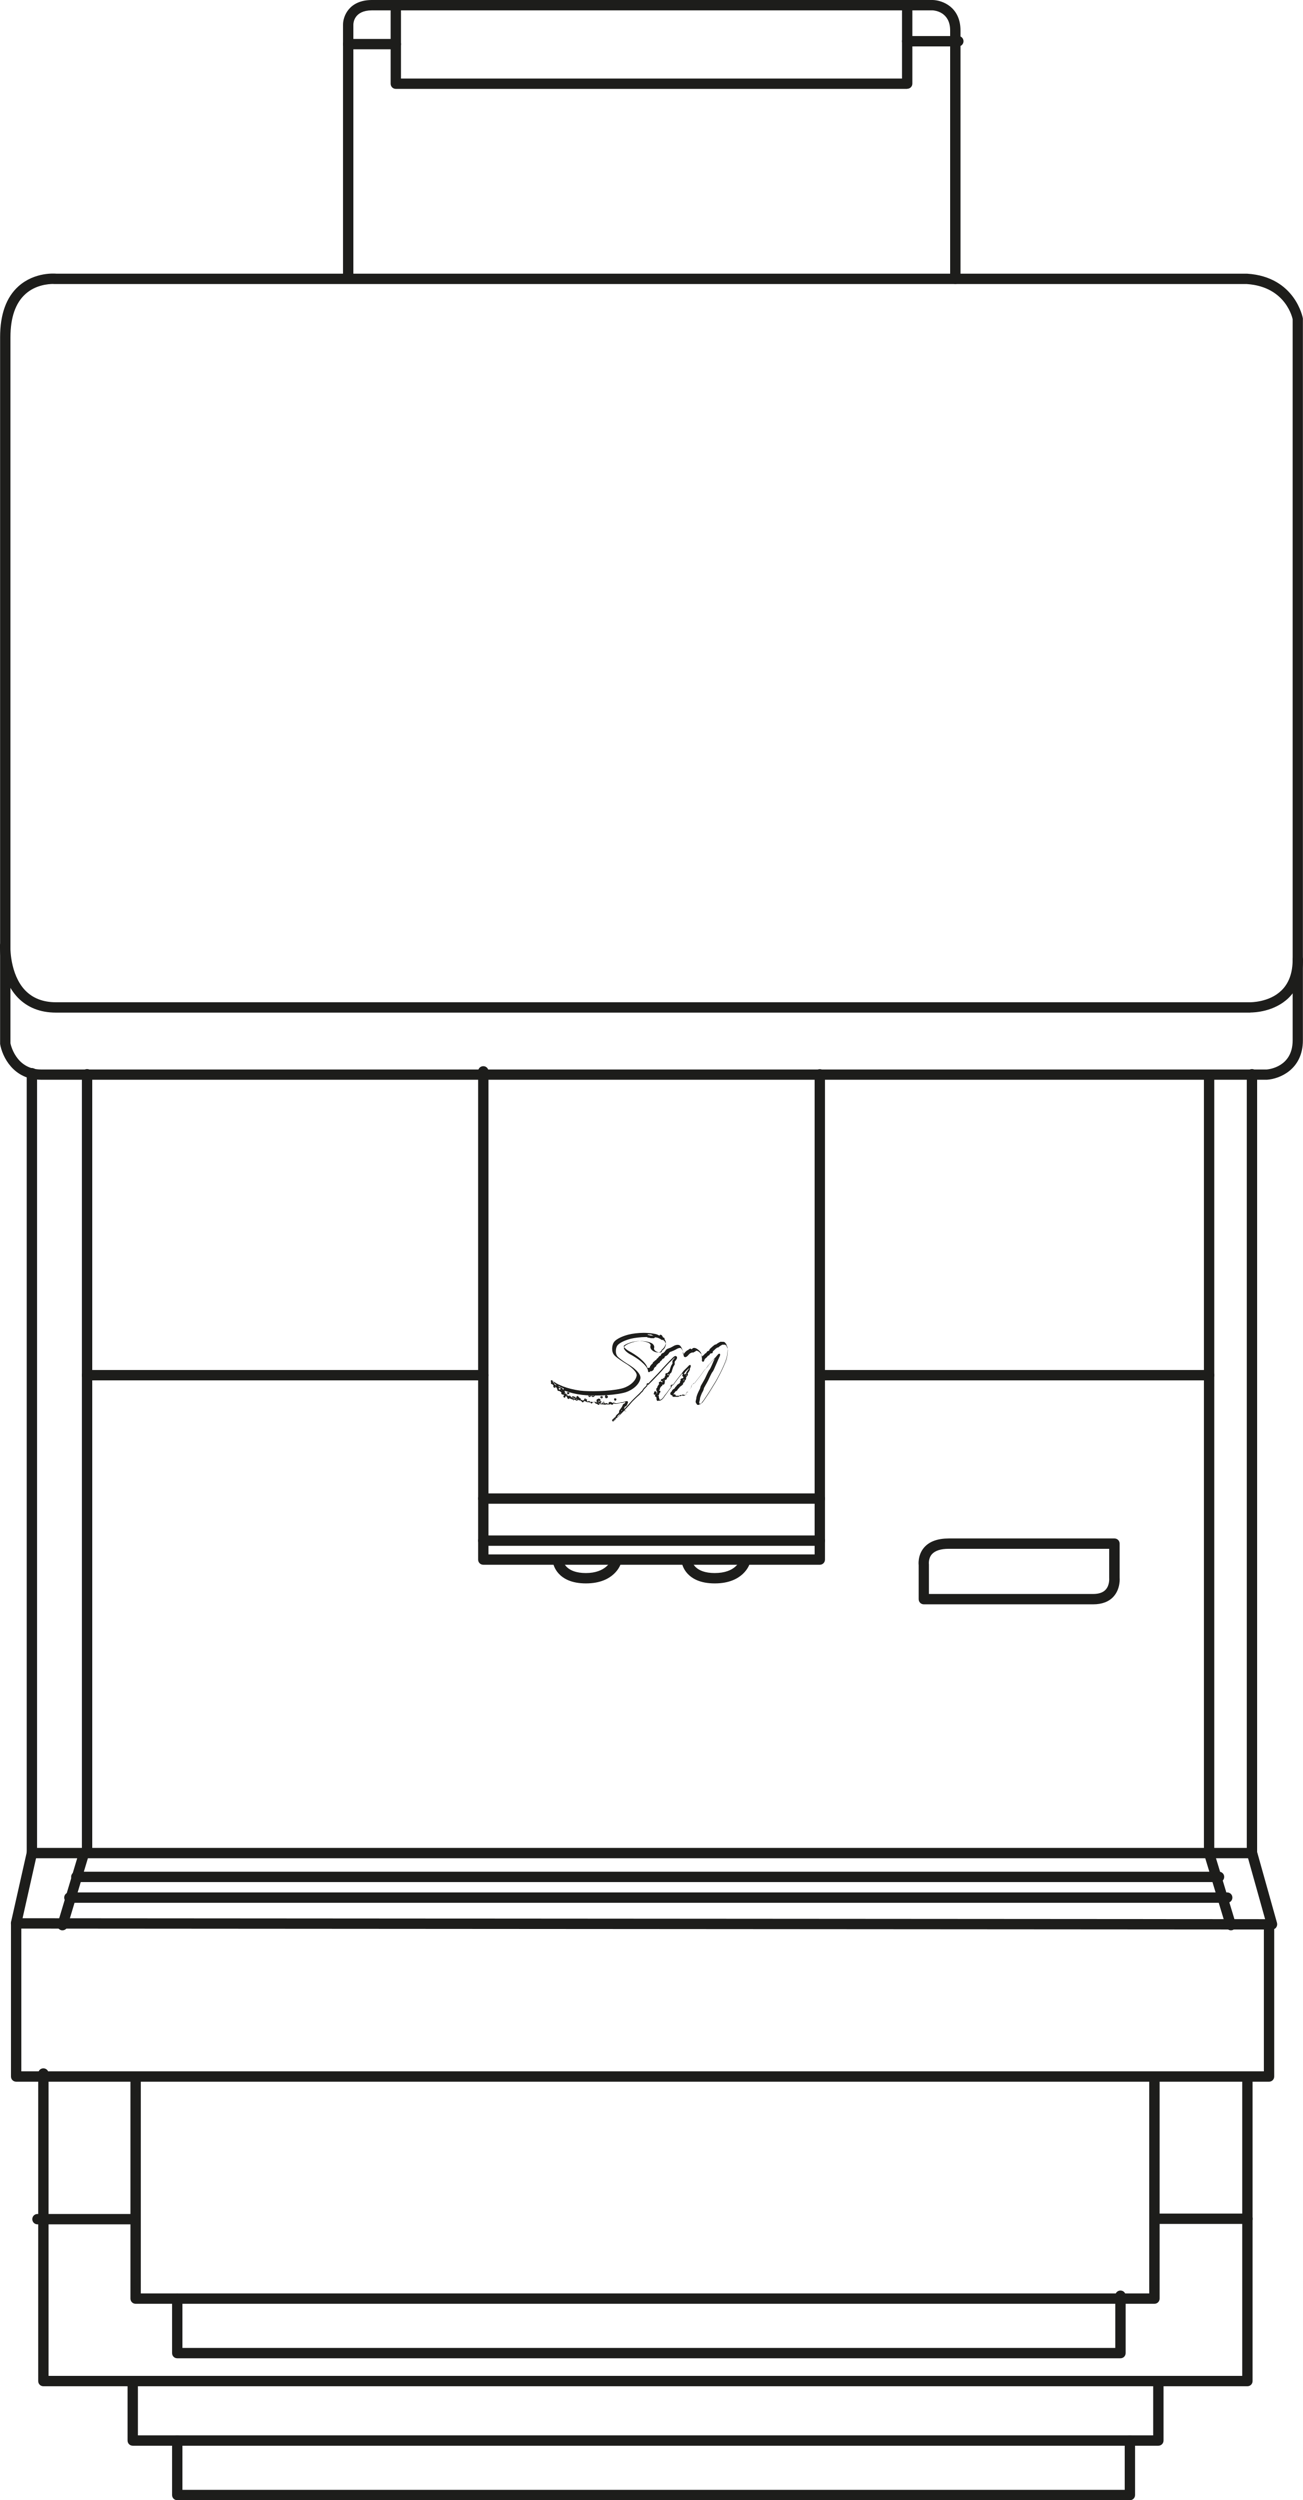 <svg xmlns="http://www.w3.org/2000/svg" id="Livello_1" viewBox="0 0 125.85 241.35"><defs><style>.cls-1{fill:#1d1d1b;}</style></defs><path class="cls-1" d="M53.63,133.48c.2,.12,.42,.22,.66,.32m.08,.03c.5,.19,1.08,.33,1.67,.41,.85,.1,2.73,.09,3.94-.19,.53-.1,1.37-.56,1.51-1.24,.08-.36-.59-.89-.95-1.12-.04-.02-.08-.05-.13-.08-.3-.19-.79-.5-1.04-.75-.38-.37-.25-1.05-.08-1.29,.27-.39,1.07-.66,1.46-.75,.32-.08,.91-.16,1.42-.16,.28,0,.74,.03,1.12,.11,.15,.03,.3,.1,.41,.17,0-.04,.02-.07,.05-.08,0,0,.01,0,.02,0l-.02-.07,.04,.06s.1,0,.13,.05c.06,.07,.1,.16,.12,.21,.04,0,.07,0,.09,.02,.03,.02,.06,.06,.06,.13,0,.03,0,.05,.04,.1,.01,.02,.02,.03,.03,.05,.09,.19,.02,.38-.04,.52-.06,.12-.17,.28-.3,.36,0,0,0,.02-.02,.04,0,.03-.02,.07-.06,.11-.15,.18-.51,.13-.75-.02-.24-.15-.33-.35-.25-.54,.01-.04-.03-.16-.15-.23-.54-.28-1.24-.18-1.52-.13-.37,.08-.86,.28-.93,.42,0,.02,0,.02,0,.03,.08,.17,.33,.35,.45,.42,.34,.18,.83,.48,1.16,.77,.3,.26,.6,.57,.69,.9,.04-.02,.09-.03,.17-.02,0,0,.03-.03,.06-.06,0,0,0,0,0-.01,0-.02,0-.05,.02-.09,0,0,0-.01,.02-.02,.04-.06,.12-.17,.22-.23,0,0,0,0,0-.01,.01-.05,.03-.12,.09-.15,.01,0,.04-.04,.07-.06,.06-.06,.12-.12,.18-.13,.01,0,.01,0,.01,0h0s0,0,0,0c0,0,0-.02,.01-.03,.03-.07,.06-.1,.15-.16,.01,0,.03-.03,.05-.06,.04-.06,.09-.14,.21-.17,.01,0,.02-.02,.04-.07,.03-.06,.06-.15,.17-.17,.08-.02,.18-.11,.27-.25,.09-.13,.18-.17,.28-.2,.04-.01,.08-.03,.13-.05h.02c.15-.08,.27-.13,.34-.18,.1-.07,.4-.18,.58-.08,.18,.11,.33,.5,.33,.7,0,.08,0,.13,.02,.15,.01,0,.04-.02,.09-.06h0s.19-.24,.34-.31c.03-.01,.05-.02,.07-.03,0,0,0,0,0,0,.04-.06,.14-.12,.2-.12h0c.05,0,.08,.03,.09,.04,0,0,0,0,0,.02,0,0,0,0,.01,0,.02,0,.05-.02,.07-.03,0-.02,.03-.05,.06-.07,.04-.02,.13-.06,.27-.01,.15,.05,.34,.21,.44,.33,.09,.12,.13,.19,.14,.37,0,.06,0,.1,0,.15,.02-.03,.04-.05,.06-.06l.04-.03c.07-.06,.12-.1,.17-.16,.06-.09,.13-.11,.17-.13,0,0,.02,0,.02-.01,0,0,0-.01,0-.02,.02-.04,.06-.12,.15-.16,.05-.02,.09-.03,.12-.03,0-.03,0-.06,.02-.09,.04-.07,.06-.09,.12-.15,.02-.02,.05-.04,.08-.07,.04-.04,.08-.07,.13-.12h.01c.13-.12,.22-.19,.3-.17,.01,0,.02-.02,.04-.03,.08-.07,.24-.16,.32-.2,.09-.05,.14-.04,.2-.03,.02,0,.04,0,.07,0,.02,0,.04,0,.06,0,.06,0,.1,0,.16,.05,.04,.03,.06,.06,.07,.08,0,0,.01,.02,.01,.02,.06,.03,.08,.1,.09,.16v.02s.01,.01,.02,.02c.03,.07,.1,.19,.09,.38-.02,.34-.07,.7-.11,.82-.28,.94-1.02,2.21-1.05,2.26-.12,.21-.88,1.43-1.02,1.61-.1,.17-.22,.31-.27,.38h0s-.04,.06-.05,.07c-.03,.04-.07,.07-.1,.08-.03,.02-.05,.03-.07,.05-.05,.07-.13,.1-.2,.09-.06,0-.11-.05-.14-.11,0-.02-.02-.04-.03-.05-.04-.06-.08-.13-.03-.28,.04-.13,.04-.19,.05-.24v-.02c0-.07,.02-.12,.03-.13,.02-.12,.17-.46,.28-.66,.05-.09,.06-.15,.07-.2,.01-.06,.03-.12,.08-.21,.03-.05,.06-.11,.1-.17,.09-.16,.21-.36,.27-.48,.34-.74,.4-.81,.42-.83,.06-.06,.15-.25,.21-.39,.03-.07,.08-.18,.14-.32,.06-.14,.14-.32,.18-.44,0-.01,0-.02,.01-.03-.34,.41-.57,.68-.65,.73-.02,.02-.07,.1-.1,.15-.05,.09-.09,.16-.15,.19-.03,.02-.18,.18-.31,.39-.12,.18-.67,.88-.76,.99-.04,.06-.11,.08-.17,.09-.03,.03-.11,.13-.15,.18,.03,.06,.02,.13-.04,.2l-.1,.13c-.1,.12-.21,.25-.25,.3l-.02,.03h-.04s0,0-.01,0c-.02,.02-.02,.04-.02,.07,0,.04,0,.09-.06,.14-.09,.09-.21,.11-.36,.06-.01,0-.02,0-.03,0-.01,.02-.03,.05-.07,.06-.04,.01-.08,0-.12,0,0,0-.02,0-.02,0-.04,.05-.08,.07-.15,.07-.01,0-.02,0-.03,0-.03,0-.07,.01-.12,0-.01,0-.06,0-.09,0h-.08c-.07,0-.16,.02-.2-.05-.01-.02-.02-.05,0-.09-.07,0-.15-.03-.19-.09-.02-.03-.04-.1,.01-.19,.01-.02,.03-.04,.05-.05,.03-.02,.06-.05,.07-.09,.04-.08,.09-.16,.22-.22,.03-.01,.05-.04,.07-.08,.02-.03,.03-.07,.06-.09l.02-.02s.08-.07,.11-.13c.03-.06,.09-.1,.17-.15,.06-.04,.12-.08,.15-.12-.03-.03-.03-.08,0-.12,.02-.03,.04-.05,.07-.07-.02-.02-.04-.04-.04-.07,0-.05,.02-.09,.08-.13,.05-.03,.1-.04,.14-.04,.01,0,.02,0,.03,0,0,0,.02-.03,.03-.08,0-.02,0-.05,0-.07h-.04s-.08-.08-.06-.13c0,0,0-.02,.03-.05l.02-.03-.06-.09c-.07,.09-.14,.18-.17,.21-.05,.06-.47,.59-.59,.76-.08,.11-.11,.15-.14,.16-.03,.02-.07,.04-.12,.03,0,.01,0,.03,.01,.04,0,.08-.05,.16-.08,.19-.03,.03-.24,.29-.3,.39-.03,.05-.1,.13-.16,.22-.06,.08-.13,.17-.15,.2-.1,.16-.29,.42-.5,.42h-.02s-.03,0-.05,0c-.01,0-.02,0-.03,0-.02,.02-.05,.03-.09,.02-.04,0-.06-.04-.07-.07,0-.01,0-.02,0-.04h0c-.05-.05-.03-.1-.02-.13,0-.01,0-.02,.01-.03h0s-.05-.07-.05-.12c-.04,0-.07-.01-.09-.03-.05-.06,0-.13,.04-.19,0,0,0,0-.01,0,0,0,0,0-.02,0t0,0l-.03,.02h-.03s-.05-.02-.06-.03c-.03-.03-.06-.07,0-.15,0,0,0-.01,.01-.02,0-.02,0-.04,0-.06l.02-.06h.05s.07-.02,.1,0c.03,.02,.06,.05,.05,.11h.03s.03-.06,.05-.09c0,0,0,0,0-.01-.1-.05-.09-.16-.09-.21,0-.08,0-.12,.06-.14h.02s.01-.06,.03-.09c0,0,0,0,0,0-.01-.06,.02-.1,.04-.11,0,0,.02-.02,.04-.03,0,0,0-.01,0-.01h0s0-.02,0-.03c.01-.04,.04-.06,.09-.08,0,0,0,0,0,0,0-.01,0-.03,0-.04-.04-.03-.05-.07-.04-.11,0-.04,.03-.06,.07-.07l.05-.03,.04-.04v.03s.08,0,.1,.03c.02,.01,.02,.03,.03,.04,.02,.01,.03,.02,.04,.02,0-.02,.01-.05,.01-.12,0,0,0-.01,0-.02-.01,0-.03,0-.05-.01h-.11s.05-.16,.05-.16l.06-.03s.06-.02,.1,0c.02-.04,.04-.07,.07-.09,.03-.02,.06-.03,.1-.02,0,0,0,0,0-.02-.02-.07,.01-.12,.06-.15l.02-.12s-.01-.03-.01-.04c0-.04,.01-.07,.04-.1,.02-.01,.03-.02,.05-.02h.02s.04-.02,.04-.02c.02,0,.04,0,.05,.02,.05-.08,.1-.12,.14-.15,.03-.03,.04-.04,.06-.07l.03-.1c.06-.2,.12-.42,.21-.53,.06-.08,.06-.08,.05-.15v-.02c-.03-.18,.04-.27,.1-.31,.09-.11,.13-.18,.13-.2,0,0-.05,.03-.19,.17-.04,.05-.07,.08-.1,.1-.21,.2-.63,.66-.92,.97l-.02,.03c-.09,.1-.17,.19-.21,.23-.08,.08-.27,.28-.45,.47-.23,.24-.42,.44-.48,.49-.11,.12-.15,.16-.15,.16-.04,.04-.09,.03-.12,.02,0,0,0,0,0,.01,0,.04,0,.09-.06,.16-.02,.02-.05,.05-.08,.08l-.04-.02,.03,.03c-.08,.08-.19,.18-.22,.24-.07,.13-.13,.21-.19,.24-.02,.01-.08,.08-.11,.12-.06,.07-.14,.15-.19,.19-.09,.07-.64,.59-.74,.73-.09,.12-.46,.52-.63,.69l.21,.12-.24-.08s-.04,.04-.04,.04c-.08,.08-.18,.19-.28,.29-.16,.17-.28,.29-.32,.32-.02,.02-.08,.06-.13,.05,0,.03,0,.06-.01,.1-.03,.06-.06,.08-.1,.09,0,0-.01,0-.01,0h-.04s.04,0,.04,0c-.01,.02-.03,.05-.07,.09-.03,.02-.06,.05-.1,.05,0,0-.02,0-.03,0-.04-.01-.06-.04-.07-.08,0-.04,.01-.09,.05-.12,.01-.01,.02-.02,.04-.02,.01,0,.02-.01,.04-.03t0-.01s.02-.04,.05-.07h.02s.02-.02,.03-.03c.03-.04,.07-.05,.1-.05-.02-.06,.04-.14,.12-.23,0,0,.03-.03,.05-.05,.02-.02,.03-.03,.05-.04,.01,0,.02-.01,.04-.03,.01,0,.01-.02,.02-.03,0-.01,.03-.04,.06-.06,0,0,0,0,0-.01,0,0,0-.02,.01-.03-.02-.04,0-.1,.02-.16,0-.02,.02-.06,.06-.08,0-.01,.02-.02,.03-.04h0s.01-.03,.02-.04c.03-.03,.17-.21,.21-.35,.03-.11,.11-.14,.16-.16,.03-.01,.04-.02,.04-.02,.03-.05,.05-.1,.07-.14-.02,0-.05,.01-.08,.02-.18,.08-.24,.07-.31,.07h-.02s-.03,0-.04,0h-.04c-.15,.06-.23,.08-.43,.1-.06,0-.13-.01-.22-.05,0,0-.02,0-.02-.01,0,.03-.01,.09-.06,.12-.05,.04-.11,.02-.15,0-.04-.01-.07-.02-.1-.05-.01,.03-.05,.05-.09,.05-.17,0-.26,0-.31-.02,0,0,0,0,0,0-.04,.05-.1,.04-.13,.04-.05,0-.14-.02-.28-.03-.06,0-.11,0-.14-.04-.01,0-.03,0-.04,0,0,.02-.02,.04-.04,.06-.03,.02-.09,.04-.15,.01-.03-.02-.08-.05-.11-.09-.06,.01-.13,0-.17-.09-.05-.06-.06-.06-.08-.06-.02,0-.04,0-.06,0-.04,0-.04,0-.06,.02-.02,.01-.03,.02-.05,.03h0s-.03,.06-.06,.07c-.04,.01-.07,0-.1-.02-.02-.02-.04-.05-.05-.09-.03,.01-.07,.02-.11,.01-.03,0-.06-.02-.09-.04-.02,.01-.04,.02-.06,.02-.06,0-.08-.01-.11-.03,0,0,0,0-.02-.01,0,0-.02-.01-.04-.02-.05-.02-.1-.04-.13-.07h0s-.03,.02-.06,.02c0,.01,0,.02-.01,.04-.03,.06-.08,.09-.13,.08-.03,0-.07-.03-.08-.1-.04,0-.09-.02-.11-.06,0-.01,0-.02-.01-.03,0,0-.02,0-.03,0-.05,0-.11,.02-.15-.03-.01-.02-.02-.04-.02-.06,0,.02-.01,.04-.04,.07-.03,.03-.1,.06-.16,.04-.03-.01-.05-.03-.07-.05-.02,0-.05-.01-.09-.03-.01,0-.03-.01-.04-.02l-.1,.16,.04-.16s-.08,0-.11,0h-.01s-.06-.02-.07-.04c-.02,0-.04-.01-.05-.02-.03,0-.05-.01-.08-.03-.02,0-.06-.04-.06-.09,0,0,0,0,0-.01h0s0,0,0,.01h0s-.01,.04-.01,.04v.03s0,0,0,0h0s-.05,.07-.14,.05c-.05-.02-.07-.06-.07-.09,0,0,0-.02,0-.03-.04-.02-.05-.04-.05-.08,0,0,0-.02,0-.02-.02,0-.05-.01-.08-.04l-.02-.02s0,0,0,0l-.04,.04s0,.03,0,.04c0,.04-.04,.07-.07,.08,0,0-.02,0-.02,0-.03,0-.05-.01-.07-.03-.01-.01-.02-.03-.02-.04-.02-.03-.02-.06,0-.09l.02-.05h.06s-.04-.03-.04-.07c-.01,0-.03,0-.04,0-.07,.01-.1-.02-.12-.04,0,0-.02,0-.02,0-.02,0-.07-.02-.08-.08v-.05s.03-.03,.03-.03c-.04-.03-.07-.06-.08-.09-.08-.01-.11-.05-.12-.08,0,0,0,0,0,0-.02,0-.04,.02-.08,0,0,0-.01,0-.02,0-.03,0-.05,0-.07-.03-.03-.03-.04-.08-.04-.1,0,0,0,0,0-.01,0,0,0-.02,0-.03-.01-.01-.02-.03-.02-.04-.01-.01-.03-.03-.04-.06-.01-.02-.02-.04-.02-.05-.03-.02-.05-.04-.07-.05h-.02s-.03,.05-.05,.06c-.04,.02-.1-.01-.11-.02-.03-.02-.04-.04-.05-.06-.01-.03-.02-.05,0-.08v-.05s.04,0,.04,0c0,0,0,0,0,0-.08-.03-.12-.09-.12-.12h0s-.02,0-.03,0h-.01s-.05-.02-.07-.03c0,0,0,0,0,0h0s-.03-.02-.03-.02l-.03-.08,.02-.04s0-.02,.02-.03c-.03-.04-.08-.11-.02-.17,.03-.03,.08-.04,.13,0,.13,.11,.27,.21,.43,.3m5.71,3.36s0,0-.02,.01c-.02,.03-.06,.04-.06,.04h0s-.02,.03-.02,.04c0,.01-.01,.03-.03,.04-.02,.02-.04,.03-.05,.04-.01,0-.02,.01-.03,.02-.01,0-.02,.03-.02,.04,0,0,0,0,0,.01h0s.03,0,.05-.03c.04-.04,.05-.06,.06-.07,.01-.02,.02-.02,.03-.03,.01,0,.02-.01,.03-.01,.02,0,.03-.01,.04-.04,.01-.03,0-.04,0-.05,0,0,0,0,0,0Zm.42-.47s-.01,.02-.02,.02c-.02,0-.03,.02-.04,.04,0,.01-.02,.03-.04,.04-.02,.02-.03,.03-.04,.03-.01,0-.02,.01-.03,.02-.02,.02-.05,.05-.05,.06-.1,.11-.11,.14-.1,.15h0s.03,0,.06-.03c.02-.02,.09-.09,.17-.16l.09-.17Zm.03-.12l.02,.02-.02,.03s-.01,.03-.02,.04c0,0,0,.01,0,.02l.04-.07s.01-.01,.01-.02h-.03Zm0-.05s0,.03,0,.04h0s0-.04,0-.04Zm.02-.06s-.01,.03-.01,.05c0-.01,0-.03,.01-.05h0Zm.28-.03s-.02,.02-.04,.04c.01-.01,.02-.02,.04-.04Zm-.24,0h.02s.04,0,.04,0c0,0,.01,0,.02-.03,0,0,0-.01,0-.02h0s0,0,0,0l-.04-.02,.03-.04s.04-.05,.06-.08c-.03,.04-.06,.07-.07,.09,0,0-.01,.01-.02,.02h0s-.02,.04-.03,.05l-.02,.02Zm.27-.02h-.01s0,0,.01,0h0Zm.38-.4c-.1,.1-.2,.21-.3,.32,.09-.09,.2-.21,.3-.32Zm-.39,.21s.04,0,.05,.02h0c.31-.32,.51-.55,.57-.62,.12-.16,.68-.69,.77-.77,.04-.03,.11-.11,.17-.17,.08-.09,.12-.13,.15-.15,0,0,.05-.03,.13-.18,.05-.08,.16-.19,.26-.28h0s.06-.06,.07-.08c.01-.01,.02-.02,.02-.02,0,0,0,0,0-.01,0-.02,0-.06,0-.1,.01-.04,.03-.07,.06-.08,.04-.02,.09-.02,.12,0,.02-.03,.06-.07,.12-.13,.05-.06,.24-.25,.44-.46l.04-.04c.19-.19,.37-.38,.45-.47,.05-.05,.13-.14,.23-.25l.02-.03c.28-.3,.7-.76,.91-.96,.02-.02,.05-.05,.08-.08,.12-.12,.26-.27,.39-.2,.04,.02,.07,.06,.08,.11,.02,.11-.07,.22-.17,.35h-.02s-.05,.09-.04,.17v.02c.02,.1,.02,.16-.08,.28-.06,.08-.13,.31-.18,.47-.01,.04-.02,.08-.03,.11-.03,.08-.07,.11-.11,.14-.04,.03-.07,.06-.12,.14h0s.1,.06,.1,.06l-.11-.02s-.03,.08-.03,.09c0,.06-.02,.1-.1,.13h-.04s-.03,.02-.04,.03c.01,.06,0,.12-.05,.16-.04,.04-.08,.05-.13,.05-.01,.02-.03,.08-.03,.17,0,.1-.01,.24-.11,.28-.04,.02-.09,.01-.13,0,.01,.04,0,.07,0,.08-.02,.07-.1,.09-.13,.1,0,.02-.01,.04-.02,.05,0,0,0,0,0,.01-.02,.03-.04,.05-.06,.06,0,.02,0,.05-.03,.08,.01,.02,.02,.06,0,.09-.01,.03-.03,.05-.07,.06,0,0,0,0-.01,0,0,.02,0,.03,0,.04,0,0,0,0,.01,0,.07,0,.1,.04,.12,.07,.03,.07-.02,.12-.06,.16-.01,.01-.02,.02-.02,.03-.01,.02-.02,.05-.03,.08-.01,.04-.03,.09-.06,.15h0s.05,.08,.02,.19c0,0,0,0,.01,.01,.02,.03,.05,.07,.04,.13,0,0,0,.01,0,.02,.01,0,.02,.02,.03,.03,0,0,0,.01,0,.02,0,0,.01,0,.02,0,0,0,.03,0,.04,0,.09,0,.24-.14,.37-.34,.02-.04,.08-.12,.16-.21,.07-.08,.13-.17,.16-.21,.06-.09,.27-.37,.32-.41,.01-.01,.02-.03,.03-.04-.04-.04-.05-.1-.02-.16,0,0,0-.01,0-.02l-.05-.05,.07,.03s.09-.06,.14-.04c.03,.01,.04,0,.04,0l.04-.04s.03-.04,.06-.08c.11-.16,.54-.71,.6-.78,.05-.06,.23-.28,.29-.38,.04-.06,.11-.12,.2-.21,.09-.09,.19-.18,.29-.29,.05-.06,.13-.16,.21-.11l.04-.05-.03,.06s.03,.03,.03,.06c.01,.09-.07,.22-.07,.22-.02,.04-.02,.05-.02,.07,0,.02,0,.05,0,.08-.01,.05-.04,.09-.06,.13l-.02,.03s-.05,.08-.07,.11c-.02,.03-.04,.06-.07,.1,0,0,0,0,0,.01,.04,.04,.05,.09,.02,.14-.02,.05-.05,.08-.07,.1-.02,.02-.04,.04-.07,.09-.03,.06-.03,.07-.02,.07,0,.01,0,.04,0,.08-.02,.06-.05,.16-.13,.19,0,.02,0,.03,0,.05v.02s-.05,.12-.12,.14c-.01,0-.02,0-.04,.01,0,.03,.01,.06,0,.11-.04,.08-.12,.14-.21,.2-.04,.03-.1,.07-.12,.09-.04,.09-.1,.14-.15,.18l-.02,.02s-.02,.02-.02,.04c-.03,.05-.06,.12-.16,.16-.08,.03-.11,.07-.14,.14-.03,.06-.08,.11-.11,.14-.01,.01-.02,.02-.02,.02,0,0,0,0,0,.01,.01,0,.04,0,.08,0h.02s.02,0,.02,0c0,0,0,0,.01,0,.03,0,.08,.02,.1,.07,0,.02,0,.05,0,.07,0,0,0,0,.01,0h.02s.04,0,.06,0c.06,0,.11,0,.16,0,0,0,.02,0,.02,0,.02,0,.04,0,.06,0,0,0,.01,0,.02,0,0,0,0,0,.02-.02,.05-.08,.14-.05,.19-.04,0,0,.01,0,.02,0,.05-.06,.12-.07,.21-.04,.12,.04,.16,.01,.19-.02,0,0,0-.01,.01-.04,0-.04,.01-.1,.06-.16,.02-.03,.06-.08,.12-.08,0,0,0,0,0,0,.05-.06,.13-.15,.2-.24l.12-.14s.01-.02,.02-.02c-.01-.02-.04-.06-.02-.11,0,0,.19-.31,.3-.31v.04s.01-.04,.01-.04c.01,0,.04-.01,.05-.02,.09-.11,.64-.81,.75-.98,.1-.16,.28-.4,.38-.45,.01-.01,.06-.09,.08-.12,.05-.09,.1-.16,.15-.2,.07-.05,.5-.57,.76-.87,.14-.16,.2-.24,.28-.19l.03-.03-.02,.04c.07,.05,.04,.13-.07,.37-.03,.07-.07,.14-.09,.19-.04,.11-.12,.28-.19,.44-.06,.13-.11,.25-.14,.32-.01,.03-.13,.33-.24,.45-.01,.01-.08,.1-.39,.78-.06,.13-.18,.33-.27,.49l-.03,.06s-.05,.08-.07,.12c-.04,.07-.05,.11-.06,.16-.01,.06-.03,.13-.09,.24-.11,.19-.24,.52-.26,.61,0,.04-.02,.07-.02,.11v.02c0,.06-.02,.13-.06,.27-.02,.08-.01,.09,.02,.14,.01,.02,.02,.04,.04,.07,0,.02,.01,.02,.02,.02,.01,0,.03,0,.05-.03,.04-.05,.08-.07,.11-.09,.02-.01,.04-.02,.05-.03,.01-.02,.03-.04,.06-.08,.06-.08,.16-.21,.26-.37,.14-.18,.89-1.39,1.01-1.6,0-.01,.75-1.29,1.03-2.23,.04-.11,.09-.47,.1-.78,0-.15-.04-.23-.07-.29-.01-.02-.02-.04-.03-.06h0c-.01-.06-.02-.07-.02-.07-.02-.01-.04-.03-.06-.05-.01-.02-.02-.03-.05-.06-.01,0-.02-.01-.02-.01,0,0,0,0-.01,0-.03,0-.05,0-.09,0-.03,0-.05,0-.08,0-.05,0-.07-.01-.1,0-.09,.05-.22,.13-.29,.18-.02,.01-.03,.03-.04,.04-.04,.03-.08,.07-.13,.05h-.02s-.06,.04-.13,.1h-.01c-.05,.05-.09,.09-.13,.13h-.01s-.04,.05-.07,.07c-.06,.05-.06,.06-.09,.1,0,.01,0,.03,0,.04,0,.09-.05,.12-.09,.12,0,0-.01,0-.02,0-.03,0-.06,0-.12,.03-.03,.01-.04,.04-.06,.07-.01,.03-.03,.06-.06,.09-.02,.01-.04,.02-.06,.03-.03,.01-.07,.03-.09,.07-.06,.09-.13,.14-.2,.2l-.04,.03s-.05,.05-.08,.17c-.02,.07-.05,.11-.1,.12-.01,0-.02,0-.03,0h0s0,0,0,0c-.03,0-.05-.01-.07-.04-.04-.04-.04-.1-.02-.16,0-.03,0-.04,0-.08-.02-.1-.02-.17-.01-.23,0-.13-.03-.17-.1-.27-.08-.1-.24-.24-.35-.27-.08-.02-.12-.01-.13,0-.02,.05-.08,.08-.15,.11-.02,.01-.04,.02-.05,.03-.06,.04-.13,.04-.17,0,0,0,0,0,0,0-.02,.04-.05,.05-.09,.06-.01,0-.03,.01-.06,.02-.07,.03-.21,.18-.28,.27-.08,.07-.18,.15-.28,.11-.11-.04-.11-.19-.12-.29,0-.17-.14-.5-.25-.57-.09-.06-.32,.03-.4,.08-.08,.06-.21,.11-.37,.19h-.02c-.05,.03-.1,.05-.14,.06-.1,.03-.15,.05-.2,.13-.11,.18-.24,.29-.37,.32-.02,0-.04,.02-.06,.08-.02,.06-.06,.14-.16,.16-.05,.01-.07,.04-.1,.1-.03,.04-.06,.09-.11,.12-.06,.03-.06,.04-.08,.07,0,0,0,.01,0,.01-.02,.05-.04,.1-.13,.13-.02,0-.08,.06-.1,.09-.04,.04-.07,.07-.11,.09,0,0,0,.03-.01,.04,0,.04-.02,.08-.06,.11-.09,.04-.15,.14-.19,.19,.01,.02,.01,.05,0,.07-.03,.04-.15,.21-.27,.19-.06-.01-.07,0-.08,.01-.04,.06-.09,.09-.14,.08-.02,0-.07-.03-.07-.11-.02-.31-.36-.65-.65-.9-.32-.28-.8-.57-1.14-.75-.04-.02-.4-.24-.52-.49-.03-.05-.03-.12,0-.18,.13-.26,.81-.46,1.04-.51,.29-.06,1.03-.15,1.63,.15,.18,.11,.28,.3,.23,.44-.07,.17,.12,.3,.18,.34,.18,.11,.46,.16,.54,.05,0-.01,.01-.02,.02-.04,.01-.04,.03-.1,.09-.14,.09-.05,.19-.18,.23-.29,.05-.12,.1-.25,.04-.38l-.02-.04c-.03-.05-.06-.1-.06-.16-.02,0-.04,0-.06,0-.04-.02-.05-.06-.05-.07,0-.01-.01-.03-.03-.06,0,0-.01,.01-.02,.02h0s-.08,.03-.14,0c-.16-.12-.32-.19-.46-.22-.06-.01-.12-.02-.19-.03v.02s-.03,.04-.03,.04c-.05,.04-.13,.04-.17,.03-.02,0-.04,0-.05,0-.02,0-.04,0-.06,0-.02,0-.03,0-.05,0-.03,0-.06,0-.1-.02-.01,0-.1-.02-.13-.03-.02,0-.02,0-.03,0-.02,0-.03,0-.04,0-.05,0-.07-.04-.08-.06h0c-.05,0-.1,0-.14,0-.5,0-1.08,.08-1.39,.15-.43,.1-1.14,.36-1.36,.68-.15,.21-.24,.78,.06,1.08,.24,.24,.72,.55,1.01,.73,.06,.03,.1,.06,.14,.09,.27,.17,1.13,.77,1.02,1.29-.16,.75-1.08,1.26-1.64,1.37-1.22,.29-3.14,.3-4,.19-.59-.07-1.17-.21-1.67-.4v.09s.02,.03,.02,.06l.2,.02h0s.06-.02,.06-.02c.01,0,.04,0,.08,.01,0,0,.02,0,.04,0l.05,.02v.06s-.02,.08-.06,.09h-.02s-.02,0-.02,0h0s-.05,0-.06-.02c-.06-.02-.08-.08-.07-.12v-.03s-.19,.02-.19,.02c0,.03-.02,.05-.04,.06,0,0,.01,.01,.02,.02,.01,0,.02,0,.03,0,.07,0,.11,.05,.13,.08,0,0,0,0,0,0,.02,0,.06,0,.09,.04,.01,.02,.02,.04,.01,.08,0,0,.02,.02,.05,.05h0s.06-.03,.11-.03c.05,0,.15,0,.17,.12,0,0,0,.02,0,.02,.01,0,.02,0,.04,.02h.02s0,0,0,0c0,0,.01-.02,.02-.02,.01-.03,.03-.06,.06-.07,.07-.03,.14,0,.21,.04,.02,0,.03,.01,.04,.02,.02,0,.09,.04,.09,.11,0,0,0,.01,0,.02,0,0,0,0,0,0l.05-.09h0c0-.11,.06-.13,.08-.13,.09-.03,.15,.1,.17,.13,0,0,0,0,.01,0,.02,.01,.04,.03,.06,.07,.04,0,.09,.02,.11,.07,0,.03,0,.05,0,.07,0,0,0,.02,0,.03,.02,0,.05,0,.06,0,.06,0,.09,.03,.12,.06,0,0,0,.02,.01,.03,.02-.05,.05-.07,.07-.08,.03-.01,.06-.01,.08,0,0,0,0,0,0-.01-.02-.05,0-.1,.03-.13,.04-.03,.1-.03,.14,0,.04,.03,.06,.05,.07,.07,.05,.06,.01,.12,0,.14,0,0,0,.01,0,.01,0,0,0,.02-.01,.02,0,0,.03,.02,.07,.03,0,0,.02,0,.03,.01l.03-.03s.1-.03,.14-.01c.04,.02,.06,.05,.06,.09,0,0,.01,0,.02,0,0,0,0,0,.01,0,.02,0,.06-.02,.11-.02,.03,0,.08,0,.11,.05,.05-.03,.1-.04,.13-.04,.02,0,.03,0,.04,0,.09-.02,.16,.03,.21,.09,0,0,0-.01,0-.02,0,0,0-.01,.01-.02l-.09-.04h.1s0-.02,0-.03c-.02-.02-.03-.04-.03-.07-.01-.03,0-.06,0-.08,0-.04,.02-.07,.06-.08h.02s.02-.03,.03-.03c.04-.04,.09-.05,.14-.02,0,0,.01,0,.02,0h.03s.07,.05,.07,.07c.02,.04,0,.08-.01,.1,0,0,0,.02-.01,.03,0,0,.01,0,.02,0,.02,0,.08,.02,.09,.08,0,.04,0,.07-.03,.09,0,0-.01,0-.02,.01-.01,.02-.03,.04-.06,.04-.02,0-.05,0-.07,0,0,0,0,.01,0,.02,.02,0,.04,0,.05,0,.03,0,.05,.01,.08,.02,.01,0,.03-.02,.05-.02,.02,0,.04,0,.06,0v-.02c.03-.06,.09-.06,.12-.06,.01,0,.03,0,.04,0v-.2l.06,.23s.02,0,.03,0c.03,.01,.07,.05,.06,.11,0,0,0,0,0,0,0-.02,0-.04,.02-.05,.03-.04,.08-.03,.11-.03,.04,0,.08,.01,.11,.05,0,0,0,.01,.01,.02,.02,0,.04,0,.08,0h0s0-.07,0-.1c.03-.08,.14-.11,.23-.08,.03,.01,.11,.05,.14,.11,0-.02,.02-.03,.04-.04,.06-.04,.13-.01,.19,.02,.07,.03,.11,.04,.13,.04,.19-.02,.25-.03,.4-.08l.06-.02s.07,0,.09,0c.06,0,.1,0,.25-.06,0,0,.24-.1,.32-.02,.03,.03,.03,.07,.02,.11-.01,.02-.02,.05-.03,.08-.02,.06-.05,.12-.09,.19-.03,.06-.09,.08-.13,.1-.04,.01-.05,.02-.06,.05-.02,.07-.07,.16-.11,.23Zm.04-.27s0,.01,0,.02c-.02,.05-.04,.1-.07,.16,.03-.05,.06-.11,.07-.16,0,0,0-.02,0-.02Zm7.44-.13s-.04,.03-.07,.04c.02,0,.04-.02,.07-.04Zm-7.25,0s-.01,.02-.02,.03c0,0,.02-.02,.02-.03Zm-2.63-.01s0,0,.02,0c.03,.02,.06,0,.06,0,0,0,.01-.02,.01-.02l-.03-.06s0,0,0,0l-.05,.07Zm.61,0s.02,0,.03,0c0,0,0,0,0,0,0,0,0,0,0,0,0,0-.02,0-.03,0Zm.63-.03s.02,.01,.04,.02c.01,0,.02,0,.03,0,0,0-.02,0-.03,0-.02,0-.03-.01-.04-.01h0Zm-.71,.01s.04,0,.06,0c0,0-.02,0-.03,0h-.02s0,0,0,0Zm2.14-.06s-.02,.04-.03,.06c.01-.02,.02-.04,.03-.06Zm-2.72,0h0s.02,.04,.05,.06v-.07s-.05,0-.05,0Zm.96,.06c.05,0,.11,0,.15,0h-.05s-.07,0-.1,0Zm-.52-.01s.09,0,.13,.01h0s-.02,0-.02,0h0s0-.02,0-.02h-.04v-.02s-.02-.02-.02-.02l.04-.02s0,0,0,0h0s0-.03,0-.03c0-.02-.02-.03-.03-.03h0v.02s0,0,0,0h0s0-.02,0-.02c-.02,0-.03,0-.03,0h0s0,0,0,0c.02,.02,.01,.05,0,.07v.06Zm.64-.05l.04,.06h0s0-.02-.01-.02c0,0-.02-.02-.03-.04Zm-.34,.04v.02s0,0,0-.02h0Zm-.43-.05v.05s.05,0,.08,.01l-.03-.05s-.03-.02-.06-.01c-.02,0-.02,0-.02,0h0s.04,0,.04,0Zm.51,.02v.02s0,0,0,0v-.02s0,0,0,0Zm-.08,0s0,.02,0,.03h0s0-.03,0-.03Zm.68,0s0,0,0,0c0,0,0,.01,0,.02,0,0,0-.01,0-.02,0,0,0,0,0,0h0Zm8.25-.08s.02,.06,.04,.08c0,0,0,0,0,.01h0s-.03-.06-.04-.09Zm-6.47-.05s-.04,.05-.06,.07c-.01,.02-.03,.04-.05,.07,.02-.03,.04-.05,.05-.07,.01-.02,.03-.04,.06-.07Zm-1.05,.05c-.15,.04-.22,.06-.41,.08,0,0,0,0,0,0,0,0,0,0,0,0,.2-.02,.26-.04,.41-.08h0Zm-.86,.03v.02s-.02,.02-.02,.02h0s0-.02,.02-.04c0,0,0,0,0,0Zm-.55,.03h.05s0,0-.01,0c-.02,0-.03,0-.04,0Zm-.58,0h.02s-.01,0-.02,0Zm9.92-.02s-.02,.02-.04,.02c.01,0,.02-.02,.04-.02Zm-8.93,0s0,.01,.02,.02c0,0,0,0,0,0,0,0,0-.01,0-.02,0,0-.02,0-.02-.01,0,0,0,0-.01,0Zm0-.08s-.07,.01-.08,.04c-.01,.03,0,.05,0,.08-.01-.02-.01-.05,0-.08,.02-.04,.08-.04,.12-.03,0,0,.01,0,.02,0,0,0-.01,0-.02,0-.01,0-.03,0-.04,0Zm-1.22,.08s-.01,.02-.02,.02c0,0,0,0,.01,0h.01Zm1.54-.04s.04,0,.09,.03c0,0,.01,0,.02,0,0,0-.01,0-.02,0-.08-.03-.1-.03-.11-.02h0s.01,0,.02,0Zm-2.08-.09v.04s0,.06,0,.07c0,0,.01,0,.02,0,0,0,0,0,0-.01,0-.03,.02-.04,.04-.05l-.06,.03v-.07s0,0,0,0Zm.54,.1s0,0,0,0h0Zm10.18,0s0,0,0,0c0,0,0,0,0,0,0,0,0,0,0,0h0Zm-10.13-.09h-.02s-.03,.01-.03,.02c0,0,0,0,0,.02,0,.02,0,.03,0,.04l.02-.05,.02,.03,.04-.04s-.01-.02-.02-.02h-.01Zm2.24,.06s0,0-.01,0h0s0,0,.01,0Zm.04,0s0,0,.01,0h.01c.06,0,.11,0,.23-.05-.13,.05-.18,.05-.23,.05,0,0-.02,0-.03,0Zm-1.04-.02s.02,0,.03,.02c0,0-.02-.01-.03-.02Zm-.8,0h0Zm-1.2-.03s.03,0,.05,0c0,0,.01,0,.02,0,0,0-.01,0-.02,0-.02,0-.04,.01-.05,.01Zm.46-.03s.03,0,.05,.01c-.02-.01-.05-.01-.07-.01,0,0,.01,0,.02,0Zm-1.13-.07v.03s.01,.05,.02,.05c0,0,0,0,0,0,0,0,.02,0,.04-.04,0-.02,0-.03,0-.04h-.02s0,.02,0,.02l-.05-.02Zm1.09,.08s-.02,0-.02,0c0,0,0,0-.01,0,0,0,0,0,0,0,.01,0,.02,0,.03,0Zm10.09-.21s-.02,.1-.04,.17c0,.02,0,.03-.01,.04,0-.01,0-.03,.01-.04,.02-.07,.03-.12,.04-.17Zm-10.62,.15l.03,.04s.01,.01,.02,.02c-.02-.01-.03-.03-.03-.06h0s-.02,0-.02,0Zm3.68,.04v.02s0-.01,0-.02c0,0,0,0,0,0Zm-3.8,.01s0,0,0,0c0,0,0,0,0,0Zm-.02-.01s0,0,0,0c0,0,0,0,0,0Zm.09-.03s0,0,0,0v.03s.02-.04,.02-.04h-.03Zm1.04,.02h0s.03,0,.04,0h.01s0-.02,0-.02h.04s0-.03,0-.03c0,0-.01,0-.02,0-.01,0-.03,0-.04,0-.02,0-.03,0-.04,0h-.03s0,0,0,0l-.07-.02-.03,.03h0s-.03,.02-.03,.02c0,0,0,0,0,0h.01s.03,0,.03,0c.02,0,.03,0,.03,0l.04-.02,.02,.05Zm-1.24-.03s.03,.01,.04,.02c0,0,.02,0,.03,.01,0,0-.02,0-.03-.01-.02,0-.03-.01-.04-.02Zm.19,0h0s0,.02,0,.02h.03s0-.02,0-.02v.02h.03s0-.02-.02-.02c-.02,0-.05,0-.05,0h0Zm-.46-.07h0s0,.02,0,.03v.05s.01-.02,.01-.02c0,0,0,0,0,0,0-.01-.02-.03-.01-.05,0,0,0,0,0,0Zm-.1,.06h.03s0,0,0,0c0,0-.02,0-.03,0Zm-.03,0s.02,0,.03,0h-.03Zm7.36-.11l.04,.03v.03s-.01,.02-.01,.02c0,0,0,.01,0,.01,0,0,0,0,.02,0h0s.01-.01,.01-.01c0,0,0,0,.02,0h-.04v-.05s0-.02,0-.02h0s0,0,0,0h-.03Zm-7.39,.09s0,0,0,0h0Zm0-.03h0s0,.02,0,.02h0v-.02Zm7.54,.01s.03,0,.04,0h0s-.03,0-.04,0Zm-6.01-.02h0s0,0,0,0Zm-1.25,0s0,0,0,0h0s0,0,0,0c0,0,0,0,0,0Zm1.23-.06s0,0,0,.01h0s0,.02,0,.02c0,.01,0,.01,0,.02h0s0,0,0,0v-.03s0,0,0,0h0Zm-1.2,.03h0s0,0,0,0h0Zm7.69-.3c-.06,.09-.17,.23-.29,.3,.12-.07,.23-.22,.29-.3Zm-8.37,.28h-.01s0,0,.01,0Zm.25,0s0,0,0,0h-.04s.02,0,.04,0c0,0,0,0,0,0Zm-.06-.05h0s0,.04,0,.05c0,0,0,0,0,0v-.05s0,0,0,0Zm1.85,.04s0,0,0,0h0s0,0,0,0Zm-2.13,0s0,0,0,0c0,0,0,0,0,0Zm.42,0s.01,0,.01,0c0,0,0,0-.01,0,0,0,0,0,0,0Zm1.73-.02h0s0,0-.01,.01c0,0,0,0,0,0l.02-.02Zm-2.3-.04h0s.02,.01,.02,.01c.05,.02,.08,.02,.09,.03h.02s0,.02,0,.02h0s-.03-.08-.03-.08h0s-.03-.02-.04-.02c-.01,0-.03-.01-.05-.02h0s.05,.04,.05,.04l-.07,.03Zm.97,.06h0s0,0,0,0h0Zm0-.02h0s0-.07,0-.07h.03v.07s0,0,0,0c0,0,0-.01,.01-.02,.02-.03,.02-.04,0-.05-.01-.01-.02-.03-.05-.05-.01,0-.03-.01-.04,0-.01,0,0,.02,0,.03,.01,.03,.02,.06,.03,.07,0,.01,0,.02,0,.02h0s0-.06,0-.06h0v.07Zm-.65-.07s.02,.03,.03,.05c0,0,0,0,0,.02,0,0,0,0,0-.01,0-.02-.01-.03-.01-.05,0,0-.01,0-.02,0Zm1.97-.01l.04,.02v.04s0,0,0-.01c0-.02,.01-.02,0-.03,0,0,0,0-.02-.01h-.02Zm-.15,.04h0s0,0,0,.01h.02s0-.01,0-.01Zm-1.93,0h.03s-.03,0-.03,0h0Zm11.73-.05h0s0,.04,0,.06c0-.02,0-.04,0-.05h0Zm-3.92,.05h0s0,0,0,0Zm-7.59-.02h0s0,0,0,0h0s0,0,0,0h0s0,0,0,0h0s0,0,0,0Zm-.2-.04s0,.01,0,.02c0,0,0,.01,0,.02h0s.01-.03,.01-.03h0Zm1.97,0h0s-.01,0-.01,.01h0s0,0,0,0h.02s0-.02,.01-.02Zm-2.54-.14l-.05,.04s0,.02,.02,.02c.02,.01,.04,.02,.06,.02,.02,0,.04,.01,.06,.02,.02,0,.03,.02,.04,.03,0,0,0,0,.02,.01h.01s.08,.02,.11,0c0,0,0,0,0,0h0s-.02-.04-.02-.04h.02s-.07,0-.07,0l-.06,.02v-.1s0-.01,0-.01c0,0-.01,0-.03,.03l-.02,.04-.09-.06Zm8.38,.12s0,.02,0,.03c0,0,0-.02,0-.03Zm-7.61,.01s0,0,0,.01h0Zm1.8-.03s-.01,0-.02,.01h0s.01,0,.01,0h.01Zm5.81-.04s0,.02,0,.03c0-.01,0-.02,0-.03Zm-7.6,.02h0s0,0,0,0c0,0,0,0,0,0Zm-.19-.02h0s0,0,0,0Zm-.34-.06l.04,.05h.01s-.06-.05-.06-.05Zm.08,.03h-.01s0,0,0,0h0Zm8.03-.02s0,0,0,0c0,0,0,0,0,.01,0,0,0,0,0-.01,0,0,0,0,0,0Zm-7.69-.02h0s0,.02,0,.02c0,0,0,0,.01,0l-.02-.03Zm11.64-.03s0,.03-.01,.05c0-.02,0-.03,.01-.05,0,0,0,0,0,0Zm1.88-1.88c-.11,.21-.19,.35-.19,.35-.11,.2-.8,1.3-.98,1.57,.19-.27,.87-1.37,.98-1.57,0-.02,.09-.15,.19-.35Zm-13.7,1.88s0,0,0,0h.02s.02,.03,.03,.03c-.01,0-.02-.01-.03-.02l-.02-.02Zm.17,0s0,0,0,.02h0s0,0-.01-.02Zm7.69-.08v.02s0,.03,0,.05c0,.01,0,.03,0,.04,0-.01,0-.02,0-.04,0-.02,0-.05,0-.06Zm-9,.06v0s0,0,0,0Zm.65,.01h0s0,0,0,0h0Zm.28-.05l-.04,.05,.04-.02s.02-.01,.02-.02c0,0,0-.01-.01-.02Zm.25-.09s-.01,.03-.01,.04c0,.04-.01,.06-.02,.08,0,0,0,.01,0,.02v-.03s.02-.02,.02-.03l.02-.08Zm.1,.12s0,0,.01,0h0s0,0,0,0c0,0,0,0-.01,0Zm11.92-.53c-.1,.19-.2,.44-.22,.54,.02-.1,.13-.35,.22-.54Zm-12.77,.53h0s-.01-.02-.01-.02v.02Zm-.06-.03s-.03,0-.03,.01c0,0,0,0,.04,.01,0,0,.01,0,.02,0v-.02s-.01,0-.02,0Zm.11-.03l.05,.02s0,0,.01,0c-.03-.01-.04-.02-.05-.02h-.02s0,0,0,0h0Zm.44,0h.02s-.01,0-.02,0c0,0,0,0,0,0Zm.34,0s0,0,0,0c0,0,0,0,0,0,0,0,0,0,0,0,0,0,0,0,0,0Zm-.55,0h0s0,0,0,0h.01s0,0,0,0Zm10.21,0s0,0,0,0c0,0,.01,0,.02,0,0,0-.01,0-.02,0,0,0,0,0,0,0Zm-.29,0s.05,0,.08,0c-.03,0-.06,0-.08,0h0Zm.12,0s0,0,0,0h0s.02,0,.02,0Zm.29,0s-.03,0-.04,0c.02,0,.03,0,.04,0Zm-9.8,0h0s0,0,0,0Zm9.86,0s-.03,.02-.06,.02c.03,0,.04,0,.06-.02Zm-2.2-.04s-.02,.04-.01,.05c0,.01,.05-.01,.05-.02l.04-.03h-.08Zm-8.15,0h0s.08,.02,.11,.04c-.04-.02-.08-.04-.11-.04h0Zm-.28,0h0s0,.02,0,.02v-.02s0,0,0,0Zm-.43-.03s.04,.02,.05,.04h.06s-.03-.04-.05-.06v.02s-.06,0-.06,0Zm.42-.02s.01,.02,.01,.04h0s0,0,0,0c0-.01,0-.02-.01-.03Zm10.78,.03s.04,0,.05,.01c-.02,0-.04,0-.05-.01Zm-2.28-.06s-.04,.05-.05,.06l.05-.06Zm1.65,.05h0s0,0,0,.01c0,0,0,0,0,0,0,0,0,0,0,0Zm.56,0s.03,0,.06,.01c-.04-.01-.06-.02-.08,0h0s.01,0,.02,0Zm-10.94,0s.03,0,.04,0c0,0-.02,0-.04,0h0Zm11.1,0s0,0,0,0c0,0,0,0,0,0,0,0,0,0,0,0Zm.1-.02s.01,0,.02,0c.02,0,.04,.01,.05,.02-.02,0-.04,0-.06-.02,0,0-.01,0-.02,0Zm-.05,0s-.04,.02-.05,.03c.01-.02,.03-.03,.06-.03h0Zm-11.01,0s-.06,.01-.08,.03c.02-.01,.04-.02,.07-.02,.03,0,.04,0,.05,0-.01,0-.03,0-.05,0Zm-.21-.03s.02,.02,.03,.03c0,0-.02-.02-.03-.03Zm11.61-.14s0,.04,0,.05c0,.03,0,.06-.04,.09,0,0,0,0-.01,.01,0,0,0,0,.01-.01,.03-.03,.03-.06,.04-.09,0-.02,0-.03,0-.05Zm-1.86-.07s-.07,.1-.11,.14c-.02,.03-.04,.05-.06,.08,.02-.02,.04-.05,.06-.08,.04-.05,.08-.1,.11-.14Zm.66,.21s0,0,0,0h.02s-.01,0-.02,0Zm0,0h0s0,0,0,0h0s0,0,0,0Zm-.02,0h0s0,0,0,0h0Zm-1.52-.14s0,0,0,0c-.01,.04-.03,.08-.05,.13h0s0,0,0,0c.02-.04,.04-.09,.05-.13,0,0,0,0,0,0Zm-9.01,.08s-.01,.02,0,.02c0,.03,.01,.03,.01,.03h0s0,0,0,0c0,0,.01-.02,.02-.03v-.02s-.02,0-.02,0Zm10.37-.09s0,0,0,0c-.02,.04-.03,.07-.01,.1,0,0,0,0,0,.01,0,0,0,0,0-.01-.02-.03,0-.07,.01-.1,0,0,0,0,0,0Zm-10.3,.05l.02,.05s0,0,0,0h0s0-.02,0-.02c0,0,0-.02,0-.02,0,0,0,0-.02,0Zm7.37-.25s-.03,.04-.05,.04c-.02,.01-.07,.07-.13,.13-.03,.04-.07,.08-.1,.11,.03-.04,.07-.08,.1-.11,.08-.08,.11-.12,.13-.13,.02,0,.03-.02,.05-.04Zm1.33,.14h0s0,.03,0,.05h0s0,.02,0,.02c0,0-.01,.02-.02,.03,0,0-.02,.03-.02,.03,0,0,0,0,.03,.01h0s0,0,.01,0l.03-.03h-.05l.07-.07s0-.01,0-.02c0-.02,0-.02,0-.03,0,0-.01,0-.02,0h-.01s-.01,0-.01,0Zm-9.03,.07h0s0,0,.02,.01c.03,0,.05,.02,.06,.03,0,.01,.01,.02,.04,.02h0s0,0,0,0c0,0,.02,0,.04,0l-.11-.04s-.05-.02-.06-.01h0Zm.28,.03l.02,.03h0s-.02-.02-.03-.03Zm-.12-.02h0s.02-.02,.02-.02l-.02,.02Zm.08-.03h.01s.01,.02,.02,.03c-.01-.01-.02-.02-.03-.03Zm-.13-.04s0,0,0,0l.04,.05-.03-.03s-.01-.01-.01-.02Zm.24,.03h0s0,0,0,0Zm6.98-1.32c-.27,.59-1.02,.98-1.5,1.07-.56,.13-1.28,.21-1.97,.24,.69-.03,1.4-.1,1.97-.24,.49-.09,1.23-.48,1.5-1.07Zm2.02,1.23s0,0,0,0c-.01,.01-.02,.02-.03,.04,0,0-.01,.02-.02,.03,0-.01,.01-.02,.02-.03,0,0,.02-.02,.02-.03,0,0,0,0,.01-.01Zm2.71,.06s0,0,0,.01h0Zm.03-.04l.02,.02h0s0,0,0,0h-.03s0-.01,0,0Zm-1.86-.08s-.02,.03-.03,.04c0,0-.01,.02-.02,.03,0-.01,.02-.02,.02-.03,0-.01,.02-.03,.03-.04Zm-10.3-.02s.02,.03,.05,.06c-.03-.02-.04-.04-.05-.06h0Zm.52,.02h0s0,.01,.02,.02c.01,0,.05,.01,.05,.01h0s.01,0,.01,0h0s0,0-.02,0c0,0-.01,0-.02,0-.02,0-.03,0-.03,0h0Zm11.88-.17c-.05,.06-.09,.11-.14,.16,.04-.05,.09-.11,.14-.16Zm-12.28,.13h0s0,0,.01,0v-.03s-.01,.02-.01,.02Zm9.2-.04s.03,.04,.07,.04h.03s-.01,0-.02,0c-.04,0-.07-.02-.08-.04Zm-9.44-.04s0,.02,0,.02c0,.02,.04,.03,.06,.03,.01,0,.03,0,.04,.02h0s0,0-.01-.01l-.03-.02s-.02,0-.02-.01c0,0-.02-.01-.02-.02h0s-.02-.01-.02-.01Zm.25,.02s0,0,0,0h0s0,0,0,0Zm0,0h.02s0,0,0,0h0s0,0,0,0Zm-.41-.07l.03,.02s0,0,.01,0v-.03s.03-.02,.03-.02c.01,0,.02-.01,.03-.02v-.03s.06,0,.06,0c0,0,0,0,.01,0h.01s0,0-.01,0c0,0-.01,0-.02,0h-.02s-.03-.02-.06-.03c-.01,0-.02-.01-.03-.02,0,0-.01,0-.02,0h-.02s-.01-.02-.01-.02c-.01,0-.03,0-.04,.01l-.03,.02h0s0,.03,0,.03h0s0,.03,0,.03c0,.02,0,.05,.02,.06,0,0,0,0,0,0l.02-.02Zm.3-.04s.04,.04,.04,.07c0,0,.01-.01,.02-.02l.04-.12c-.21-.08-.4-.17-.58-.27,0,0,0,0,0,0,.01,.01,.02,.02,.04,.03,.05,.03,.07,.06,.08,.1h0s.02,.02,.02,.03c.04-.02,.08,0,.1,0,0,0,.01,0,.01,.01,.02,0,.03,.02,.04,.02,0,0,0,0,.01,0,.02,.01,.03,.02,.05,.02h.02s.09,.04,.1,.09c0,0,0,0,0,0Zm13.6-.11h0c0,.05-.02,.1-.05,.16,.03-.06,.04-.11,.05-.15,0,0,0,0,0-.01Zm-2.37-.1s-.05,.05-.07,.07l-.02,.02s-.03,.04-.04,.07c0,.02-.02,.04-.03,.05,.01-.02,.02-.04,.03-.05,.01-.03,.02-.05,.04-.07l.02-.02s.05-.04,.07-.07Zm-1.94,.19h.01s0-.01,0-.01h0s0,0,0,.01Zm1.3-.18s-.03,.05-.04,.06c-.01,.01-.04,.05-.08,.09,.04-.05,.07-.08,.08-.09,.01-.01,.03-.04,.04-.06Zm1.94,.06s-.01,.01-.02,.02l-.06,.07,.06-.07s.01-.01,.02-.02Zm-12.98-.03s0,.01,0,.02c.01,.02,.02,.03,.03,.04h0s0,0-.02-.01c-.01,0-.02-.02-.02-.03,0,0,0-.01,0-.02Zm9.81,.05h0s0,0,0,0c0,0,0,0,0,0Zm-1.29-.15l.03,.03s-.05,.05-.08,.08c.03-.03,.05-.05,.08-.07h.01s0-.01,0-.01l-.04-.02Zm4.48,.05s.01,.03,0,.05c0-.02,0-.04,0-.05Zm1.1-.02s-.02,.04-.03,.06c0-.02,.01-.03,.03-.06Zm-14.13,.02s.02,.01,.03,.03c0,0,0-.02-.03-.03Zm-.27-.06h0s0,.01,0,.02v.02s0,0,.02,.01c.01,0,.02,.01,.03,0,0,0,0,0,0-.01h0s0-.02,0-.02c0,0-.01,0-.02-.01-.04-.02-.05-.02-.05-.02h0Zm13.28,.04s0,0,0,.01c0,0,0,0,0,0h0Zm-1.93-.04h0s0,.02,0,.03c0,0,0,0,0-.01,0,0,0-.01,0-.02Zm-1.18,.02h0s0,0,.01,0h-.01s0,0,0,0Zm-9.99-.04s0,0,.01,.01c0,0,.02,.02,.03,.03-.01,0-.02-.02-.03-.03,0,0,0,0-.01-.01h0Zm10.03,0s0,0,0,.01h0s0,0,0,0v-.02Zm1.11-.05s0,.03,0,.04h0s0-.03,0-.04Zm-1.09,.03s0,0,0,0h0s0,0,0,0Zm2.1-.22s-.1,.08-.15,.12c-.04,.02-.07,.05-.1,.07,.03-.02,.06-.04,.1-.07,.06-.04,.12-.08,.15-.12Zm-12.24,.18h0s.02,0,.02,0h.01v-.03s0-.03,0-.03c-.03,0-.04-.02-.06-.04l-.11-.1-.04,.05s.02,.04,.07,.06h.02s.01,.02,.01,.02c.02,.02,.04,.03,.04,.03l.03,.03Zm13.36-.13s-.07,.08-.11,.13c.03-.04,.08-.1,.11-.13Zm1.04,.09s-.02,.03-.02,.04c0-.01,.01-.02,.02-.03h0Zm-4.2,0s-.03,.01-.04,.02c.01,0,.03-.02,.04-.02Zm-1.31-.12s0,0,0,0c0,.03,0,.05,0,.07,0,.02,0,.04,0,.05,0-.02,0-.03,0-.05,0-.02,0-.04,0-.08h0Zm1.34,.11s-.02,0-.02,0h0s.02,0,.02,0Zm1.08,0s.06,.01,.08,0c-.02,0-.05,0-.08,0Zm.25-.18s-.01,.02-.02,.02c-.03,.04-.05,.07-.06,.09l-.05,.05s0,0-.01,0h.01s.08-.1,.11-.14c0,0,.01-.02,.02-.02Zm-1.3,.1h.03s0,0-.02,0h0Zm-1.32-.06s.03,0,.05,.01c0,0,.01,0,.02,0h-.02s-.03-.02-.05-.02Zm.15-.04s-.03,.04-.04,.05h0s.02-.02,.05-.05Zm1.16,.03v.02s0-.01,0-.01c0,0,0,0,0-.01Zm3.17,.02h.01v-.04s-.01,.04-.01,.04c0,0,0,0,0,0Zm.11-.03s-.02,.01-.03,.02c.01,0,.02-.01,.03-.02Zm-13.83-.18l.29,.18c-.12-.08-.23-.16-.33-.25,0,0-.01,0-.01,0,0,0,0,.02,.04,.07l.05,.07h0s0,0,0,0l-.02,.06h.04s.02-.03,.02-.03l.04,.02s.02,0,.03,.01h0s-.14-.14-.14-.14Zm10.52,.16h.02s-.02-.01-.02-.01h0Zm-10.51,0s.01,.01,.02,.01h0s.02,0,.02-.01h-.04s0,0,0,0Zm10.5-.02s0,0-.01,.01c0,0,0,.01,0,.02v-.03Zm.01,0h0s.02,0,.02,0h-.02s0,0,0,0Zm.1-.02h0s0,0,0,0c0,0,0,0,0,0Zm-.06,0h0s.02,0,.02,0c0,0,0,0,0,0h0Zm3.92-.75c-.18,.24-.46,.6-.58,.75,.12-.15,.41-.52,.58-.75Zm-1.74,.53v.03s-.04,.07-.06,.08c-.04,.01-.08,.02-.1,.05h0s.07-.04,.1-.05c.03,0,.04-.05,.05-.09v-.02s0,0,0,0Zm-1.92,.08s0,.02,0,.03h0s0,0,0,0c0,0,0-.02,0-.03Zm0-.08v.03s0-.04,0-.06v.02Zm1.93-.08s-.02,0-.02,0c-.04,0-.08,0-.11,.02-.03,.02-.05,.04-.04,.05,0,0,0,0,0,.01,0,0,.02,0,.03,0,.01-.01,.03-.02,.06-.02h.04s-.04-.05-.04-.05h.08s0,0,0,0Zm-2.07,.07h.03s.03,.01,.03,.01l.03-.03h0s0-.01-.01-.02c-.02,0-.03,0-.03,0l-.02,.02h0s0,0,0,0v.02Zm2.38-1.17s-.1,.1-.14,.14c-.08,.08-.15,.14-.18,.19-.07,.1-.25,.33-.3,.39-.03,.03-.15,.18-.28,.34,.13-.16,.25-.31,.28-.34,.06-.06,.24-.29,.3-.39,.03-.05,.11-.12,.18-.19,.04-.04,.09-.09,.14-.14Zm-2.15,1.03h0s0,0,0,0c0,0,0,0,0,0,0,0,0,0,0,0Zm.03-.08h0s0,0,0,0Zm1.91-.02s0,.01,0,.02c0,0,0-.02,0-.02Zm0-.08s-.01,.05,0,.06c0-.02,0-.03,0-.06h0Zm0-.02h0s.01-.02,.02-.04c0-.02,.02-.03,.02-.04,0,.01-.02,.03-.02,.04,0,.01-.01,.03-.02,.04Zm-1.75-.02h0s-.01,0-.02,.01c0,0,.01,0,.02,0h.01Zm.07-.05h0s0,.02-.02,.02c.02,0,.02-.01,.02-.02Zm-.14-.03h0s.01,.01,.02,0c0,0,0,0,0,0Zm1.84-.03l.04,.03s0,0,0,0c.02-.03,.04-.05,.06-.07,.02-.02,.04-.03,.05-.07h0s-.03,.05-.05,.07l-.05,.04-.03-.05s0-.02-.02-.02c-.02,0-.02,0-.03,0,0,0,0,.02,0,.02h0s0,.02,0,.02h0s0,0,0,0v-.02s.04,0,.04,0v.04Zm-1.79-.06h0s.02,.01,.02,.01v.02s0,0,.02,0c0,0,.01,0,.02,0h.04v.04s0-.05,.03-.1h0s0,0,0,0h-.01s-.13-.04-.13-.04c0,0,0,.01,0,.01v.02s.01,0,.01,0Zm1.57-.09l.1,.07s.01-.02,.01-.03c.03-.04,.07-.05,.12-.04,.01,0,.02,0,.03,.01-.05-.06-.02-.13,.01-.18,.03-.05,.05-.08,.08-.11,.02-.03,.04-.06,.07-.09l.02-.04s.04-.06,.05-.09c0,0,0,0,0-.01,0,0,0-.02,0-.03-.06,.06-.12,.12-.17,.17-.07,.07-.14,.14-.17,.18-.03,.05-.08,.12-.13,.19Zm-1.62,.07h-.03s.03,0,.03,0Zm.09-.04h0s0,0,0,0h0Zm1.9-.17s0,.01-.01,.02c-.01,.02-.02,.04-.02,.05,0-.01,.01-.03,.02-.05,0,0,0-.02,.01-.02Zm-1.64,0s-.04,.04-.07,.07c.03-.03,.05-.05,.07-.07Zm-.09-.98c-.21,.22-.45,.48-.64,.69l-.02,.03c-.1,.11-.19,.21-.23,.25,0,0,0,0,0,0,0,0,0,0,0,0,.04-.04,.12-.13,.21-.23l.02-.02c.19-.21,.45-.49,.66-.71Zm.2,.78l-.03,.09s-.03,.05-.04,.07c.02-.02,.03-.04,.04-.07,0-.03,.02-.06,.03-.09Zm3.93,.05s-.02,.03-.03,.04c0,0,0,0,0,0,0,0,0,0,0,0,.01-.01,.02-.02,.03-.04Zm-8.11-.68s.07,.04,.09,.06c.07,.04,.46,.3,.73,.6-.19-.22-.47-.43-.73-.6-.03-.02-.06-.04-.09-.06Zm1.99,.59s0,.01,0,.02c0,0,0,.02,0,.03v-.05Zm.06,0l-.04,.04s.02-.02,.03-.03c0,0,0,0,0-.01Zm2.34-.51s-.02,.02-.03,.03c-.06,.08-.11,.24-.16,.4,.05-.16,.1-.32,.16-.4,0-.01,.02-.02,.02-.03Zm-2.05,.39s-.02,.03-.04,.04c.01-.01,.02-.02,.04-.04Zm3.57-.07s0,.04,0,.06h0s0-.04,0-.06Zm-4.56-.71c.24,.22,.5,.48,.59,.75-.1-.27-.34-.52-.59-.75Zm1,.69l.02,.03-.02,.03s.01-.02,.02-.03h0s0,0,0,0l-.02-.02Zm5.46-.21s-.07,.09-.1,.15c-.02,.03-.03,.06-.05,.08,.01-.02,.03-.05,.05-.07,.04-.06,.07-.12,.1-.15Zm-5.45,.19s0,0,0,0c0,0,0,0,0,0h0Zm3.58-.18s-.05,.05-.06,.06c-.03,.04-.07,.08-.1,.11,.03-.04,.07-.07,.1-.11,0,0,0-.01,.01-.02l.04-.05Zm-3.55,.13s0,.01-.01,.02c0,0,0,0,0,0h0s0-.01,.01-.02Zm3.58-.05h0s0,.03-.01,.04c0-.01,.01-.02,.02-.04Zm-3.4-.14c-.06,.03-.1,.09-.14,.13,.04-.05,.08-.1,.14-.13Zm7.13-1.52s0,.03,0,.05c-.02,.32-.07,.69-.11,.8-.08,.25-.18,.53-.3,.8,.12-.27,.23-.54,.3-.8,.04-.12,.09-.48,.11-.8,0-.02,0-.03,0-.05Zm-1.18,1.16c-.03,.07-.06,.15-.09,.22-.02,.05-.04,.09-.06,.13,.02-.04,.04-.08,.06-.13,.03-.07,.06-.15,.09-.22Zm-5.91,.31s0,.02,0,.03h0s0,.01,0,.01c0,0,0-.02,.01-.04Zm1.82-.15s0,.07-.02,.11c.02-.04,.02-.07,.02-.11Zm4.25-.73s-.04,.05-.05,.06c-.23,.27-.43,.52-.58,.69,.16-.18,.38-.44,.58-.69,.02-.02,.04-.05,.05-.06Zm-5.93,.7s-.03,.03-.05,.05c.01-.01,.03-.03,.05-.05Zm.11-.09s-.07,.06-.1,.09c.04-.04,.07-.07,.1-.09Zm1.62-.13s-.06,.09-.06,.16c0-.08,.03-.13,.06-.16Zm-1.51,.05s-.01,.03-.02,.04c.01-.01,.02-.02,.02-.04Zm-4.03-.46c.14,.14,.36,.3,.58,.45-.21-.14-.43-.3-.58-.45Zm4.1,.35s-.05,.05-.06,.08c0,0,0,0,0,0,0,0,0,0,0,0,.01-.04,.03-.06,.06-.08Zm4.14-.25s0,.06,.01,.1c.01,.04,.02,.07,0,.13-.01,.03-.01,.06,0,.08,0,0,0,0,0,0v-.14s-.01-.05-.02-.07c0-.04-.01-.07-.01-.1Zm-2.55,.12c-.03,.05-.08,.11-.13,.18h0s0,0,0,0h0c.05-.07,.1-.13,.13-.18Zm2.65,.07l-.03,.1s.01-.02,.02-.04c0-.02,.01-.04,.02-.06Zm.07-.13s-.03,.05-.05,.08c.01-.03,.03-.06,.05-.08Zm-2.78-.1c-.07,0-.16,.09-.24,.17,.12-.12,.2-.19,.26-.17,0,0-.02,0-.03,0Zm4.18-.09v.02s-.04,.08-.06,.11c-.02,.05-.04,.09-.06,.13,.02-.04,.04-.08,.06-.12,.02-.05,.04-.09,.06-.13Zm-5.39,.11s-.03,.02-.05,.02c-.05,.01-.08,.04-.11,.07,.03-.03,.06-.06,.11-.07,.02,0,.03-.01,.05-.02Zm1.27,.02s0,.02,0,.02c0,0,0,.01,0,.02,0,0,0-.01,0-.02,0,0,0-.02,0-.02Zm-.03-.03s.01,.01,.02,.02c0,0-.01-.01-.02-.02Zm2.91-.06s-.05,.04-.07,.06c.03-.02,.05-.04,.07-.06Zm-.4-.24c.03,.06,.05,.12,.05,.22,0,.01,0,.03,0,.04,0-.01,0-.03,0-.04,0-.1-.02-.15-.05-.21Zm-8.2,.23h0Zm-.11-1.15c-.14,.25-.23,.81,.09,1.13-.3-.31-.24-.87-.09-1.13Zm6.63,1.09s0,0,0,0c0,0,0,0,0,0h0Zm.54-.39s-.02,0-.04,.02c-.1,.04-.24,.2-.31,.29-.02,.02-.04,.03-.05,.04,.02-.01,.03-.03,.05-.04,.05-.06,.2-.24,.31-.29,.02,0,.03-.01,.04-.02Zm-2.1-.02s-.02,.02-.02,.03c-.1,.16-.21,.26-.32,.29-.02,0-.04,.02-.06,.03,.02-.01,.03-.03,.06-.03,.1-.03,.21-.13,.32-.29,0-.01,.02-.02,.02-.03Zm1.5,.18h0c0,.05,0,.11,.02,.15,0-.04-.01-.09-.02-.15Zm2.41,.05s-.02,.02-.02,.03c-.01,0-.02,.01-.04,.02,0,0-.01,0-.02,0,0,0,.01,0,.02,0,.02,0,.03-.01,.04-.02,0,0,.02-.02,.02-.03Zm.05-.08s-.01,.02-.02,.03c0-.01,.01-.02,.02-.03Zm-2.56-.35c.06,.13,.1,.28,.1,.38,0-.09-.04-.24-.1-.38Zm1.78,.32s0,0,0,0h0s0,0,0,0c0,0,0,0,0,0Zm-7.39-.47s0,0,0,0c.09,.19,.35,.37,.48,.45,.01,0,.03,.01,.04,.02-.01,0-.03-.01-.04-.02-.14-.08-.4-.27-.48-.45,0,0,0,0,0,0Zm2.76,.14c.04,.08,.11,.15,.21,.21,.22,.13,.53,.18,.65,.03-.12,.14-.43,.1-.65-.03-.05-.03-.16-.1-.21-.21Zm5.64,.27h-.02s-.06,0-.13,.03c0,0-.02,0-.03,.01,0,0,.02,0,.03-.01,.07-.03,.11-.03,.14-.03,0,0,.01,0,.01,0h0Zm-4.75-.08s-.01,.04-.03,.06h0s.02-.04,.03-.06Zm4.8-.06s0,.02-.01,.02c-.02,.03-.02,.06-.02,.08h0s0,0,0,0c0-.03,0-.06,.02-.08,0,0,0-.02,.01-.02Zm-1.87,.06s0,0,0,0h0s.01,0,.02,0Zm.19-.11h0s-.04,.04-.1,.06c-.03,.01-.05,.02-.07,.03,0,0,0,0,0,0,0,0,0,0,0,0,.01,0,.04-.02,.06-.03,.05-.02,.1-.05,.11-.07Zm-.37,.09h0s.01-.01,.02-.02c0,0-.02,.01-.02,.02Zm.11-.07v.04s.02-.02,.02-.02c0,0,0-.02,0-.02,0,0,0,0-.01,0,0,0,0,0,0,0Zm-2.84,0s0,.01-.01,.02c0,0,0-.01,.01-.02Zm4.9-.12s-.03,.02-.04,.04c-.04,.03-.06,.05-.07,.08,.02-.02,.04-.04,.07-.08,.01-.01,.03-.02,.04-.04Zm-1.68,.03c-.05,0-.08,.01-.1,.02-.02,0-.02,.02-.02,.02h0s.07-.05,.15-.04c-.01,0-.02,0-.03,0Zm.07,0s.02,0,.04,0c.02,0,.04,.01,.06,.02-.02-.01-.04-.02-.06-.02-.01,0-.03,0-.04,0Zm-2.97-.33s-.02,.04-.02,.05c-.02,.05-.05,.1-.09,.16,.04-.05,.07-.11,.09-.16,0-.02,.02-.03,.02-.05Zm4.76,.13h0s-.03,.04-.05,.05c.01-.01,.03-.03,.05-.04h0Zm-3.78-.02s-.03,.02-.04,.02h-.02s.01,0,.02,0c.01,0,.02-.01,.04-.02Zm.43-.06s0,0,.01,0c.02,.01,.03,.02,.05,.04-.02-.02-.03-.03-.05-.04,0,0,0,0-.01,0Zm3.42,0s-.02,.02-.04,.03c.01-.01,.03-.02,.04-.03Zm-8.83,.01s0,0,0,0c0,0,0,0,0,0Zm.97-.47c-.33,.07-.85,.26-.96,.45,.12-.19,.67-.38,.96-.45Zm8.02,.41h0s.02,0,.03-.02h-.03s0,.02,0,.02Zm.92-.08s.01,.03,.02,.06h0s0,0,0,0c0-.02,0-.04-.02-.06Zm-.87,.04h0s.02-.02,.04-.03c.03-.02,.06-.05,.11-.07-.04,.03-.08,.05-.11,.07-.02,.01-.03,.02-.04,.03Zm.78-.14s0,0,0,.01c.01,.02,.02,.03,.04,.04,0,0,0,0,0,0,0,0,0,0,0,0-.02,0-.02-.02-.04-.04,0,0,0,0,0-.01Zm-7.31-.12s.03,.01,.05,.02c.01,0,.02,.01,.03,.02-.01,0-.02-.01-.03-.02-.02,0-.03-.02-.05-.02Zm7.19,.03s.03,0,.04,.01c-.01,0-.02,0-.04-.01Zm-.14,0s.03,0,.04,0c.03,0,.05,0,.07,0,0,0,0,0,0,0,0,0,0,0,0,0-.02,0-.04,0-.07,0-.02,0-.03,0-.04,0Zm-9.21-.61c-.39,.12-.93,.33-1.15,.62,.21-.27,.74-.49,1.15-.62Zm9.15,.6s.02,0,.03,0c0,0,.01,0,.02,0,0,0-.01,0-.02,0,0,0-.02,0-.03,0Zm-5.55-.21s.01,.02,.02,.04l.03,.05s.01,.03,.02,.05c0-.02-.01-.03-.02-.05,0-.02-.02-.03-.02-.04,0-.01-.02-.03-.02-.04Zm-2.35,.02c-.25,0-.46,.03-.6,.05,.15-.03,.41-.06,.69-.05-.03,0-.07,0-.1,0Zm2.32-.13h0s0,.02,0,.03c0,0,0-.02,0-.03h0Zm-.07-.06h-.02s.01,0,.02,0c0,0,0,0,0,0Zm-.04-.01s0,.01,0,.02v-.02Zm-.1-.19h0c.03,.06,.06,.12,.07,.15-.01-.03-.04-.1-.08-.15Zm-.58-.13c.13,.03,.27,.1,.42,.2-.11-.07-.26-.16-.42-.2Zm.48,.07s0,.04,.01,.07c0,0,.01,.02,.01,.03h0s0,0,0,0l-.03-.1Zm-1.4-.12h0s0,0,.01,0c.01,0,.02,0,.03,0,.02,0,.03,0,.05,.01,.03,0,.11,.03,.13,.03,.04,.01,.06,.01,.08,.02,.02,0,.03,0,.06,0,.02,0,.04,0,.05,0,.02,0,.04,0,.07,.01,.03,0,.07,0,.08,0h0s0,0,0,0c0,0,0,0-.01,0l-.22-.11c-.1,0-.21-.02-.3-.02l-.05,.06Zm-.22-.07c-.49,0-1.04,.07-1.36,.14,.32-.07,.88-.14,1.36-.14Zm1.03,.09s.03,0,.04,0c-.01,0-.03,0-.04,0Zm-.9-.09s.04,0,.06,0h.07s-.09,0-.13,0Zm-3.09,6.51v-.14s-.02,0-.02,0l-.03-.03h-.03s.03-.13,.03-.13l.03-.02s.05-.02,.08,0c.01,0,.03,0,.05,.03l.04-.02-.02,.04h.02s0,.05,0,.05c0,.03,0,.06-.03,.09-.02,.02-.05,.03-.08,.03h0s0,0,0,0c0,0,0,0,0,0l-.05,.13Zm-.84-.32l-.04-.02s-.04-.04-.04-.06c-.02-.01-.03-.03-.03-.05-.01-.05,0-.1,.02-.12,.01-.02,.04-.06,.09-.06h.04s.02,.03,.02,.03c0,0,0,0,.01,0,0,0,.02,.01,.03,.02h.01s.02,.02,.03,.03c.03,.03,.04,.07,.03,.11,0,.04-.04,.08-.08,.09,0,0,0,0-.01,0-.01,0-.03,.01-.05,.02h-.03Zm0-.08h0s0,0,0,0c0,0,.02,0,.02,0,0,0,0,0,.02,0l-.05,.02Zm-.01-.04v.02s0,.02,.01,.02h0s-.01-.04-.01-.04Zm.09,0l-.03,.02s0,0,.01,0c0,0,.02,0,.02-.01Zm-.11-.09s0,0,0,0c0,.01-.02,.04-.01,.06,0,0,0,0,0,0h.02s-.02-.07-.02-.07Zm.09,.03l.03,.03s0,0,0-.01c0,0-.01-.01-.02-.02h0Zm-.07-.05l.07,.05h-.01s-.02-.02-.02-.03v-.04s-.02,.03-.02,.03h0s0,0,0,0Zm-.41,.23s-.05,0-.06-.01c-.02,0-.07-.03-.07-.08,0-.02,0-.05,.02-.07v-.04s.04-.02,.04-.02c.04-.02,.07,0,.09,0,.03,0,.05,.02,.06,.03,.02,.02,.02,.05,.02,.08,0,.03-.01,.07-.06,.1-.01,0-.03,.01-.05,.01Zm-.03-.15v.02s-.01,0-.01,0c0,0,0,0,0,0,0,0,.02,.01,.02,.02,0,0,.03,0,.04,0,0,0,.01-.02,.02-.04,0,0,0,0,0,0l-.05-.02h.03s0,0,0,0c-.01,0-.02,0-.02,0h0Zm-1.17,.02h-.03l-.03-.03s-.03-.06-.03-.1c0-.06,.05-.11,.11-.11,.02,0,.07,0,.1,.04,.02,.02,.03,.05,.03,.08l-.02,.05s0,0,0,.01c-.01,.04-.05,.06-.12,.06Zm0-.08h0s.04,0,.04,0c0,0,0-.02,.01-.03h0s0-.02,0-.02c-.01-.01-.03-.02-.04-.02,0,0-.02,.01-.02,.03,0,.02,0,.03,0,.03h0Zm.35,.08h0c-.06,0-.1-.02-.12-.05l-.02-.02v-.04s.03-.07,.04-.08c0,0,.01-.01,.02-.02,.03-.03,.06-.06,.12-.04,0,0,.01,0,.02,0,.07,0,.09,.04,.1,.07,0,.02,.02,.07-.03,.12-.02,.02-.06,.05-.1,.06h-.02Zm-.07-.1h0s.01,.02,.06,.02h0s.06-.03,.07-.04c0,0,.02-.02,.01-.03,0,0-.01-.01-.03-.01-.01,0-.02,0-.03,0-.02,0-.02,0-.04,.02-.01,.01-.02,.02-.03,.03-.01,0-.01,.01-.01,.01h0Z"></path><g><path class="cls-1" d="M92.27,27.41c-.28,0-.5-.22-.5-.5V2.95c0-1.82-1.52-1.94-1.69-1.95H35.93c-1.75,0-1.8,1.24-1.8,1.38V26.63c0,.28-.22,.5-.5,.5s-.5-.22-.5-.5V2.38c0-.82,.59-2.38,2.8-2.38h54.17c.93,.03,2.67,.68,2.67,2.95V26.91c0,.28-.22,.5-.5,.5Z"></path><path class="cls-1" d="M87.62,8.58H38.23c-.28,0-.5-.22-.5-.5V.5c0-.28,.22-.5,.5-.5s.5,.22,.5,.5V7.58h48.39V.5c0-.28,.22-.5,.5-.5s.5,.22,.5,.5v7.57c0,.28-.22,.5-.5,.5Z"></path><path class="cls-1" d="M38.23,4.76h-4.6c-.28,0-.5-.22-.5-.5s.22-.5,.5-.5h4.6c.28,0,.5,.22,.5,.5s-.22,.5-.5,.5Z"></path><path class="cls-1" d="M92.56,4.48h-4.94c-.28,0-.5-.22-.5-.5s.22-.5,.5-.5h4.94c.28,0,.5,.22,.5,.5s-.22,.5-.5,.5Z"></path><path class="cls-1" d="M3.96,104.23c-2.68,0-3.75-2.25-3.95-3.45V32.55c0-2.2,.59-3.85,1.77-4.91,1.58-1.42,3.59-1.23,3.68-1.22H120.44s.02,0,.03,0c4.66,.31,5.36,4.28,5.37,4.32V100.42c0,2.83-2.26,3.73-3.46,3.81H3.96ZM5.17,27.41c-.52,0-1.75,.1-2.72,.98-.96,.87-1.44,2.27-1.44,4.16V100.71s.47,2.53,2.96,2.53H122.35c.22-.02,2.5-.26,2.5-2.81V30.82s-.59-3.14-4.42-3.4H5.41s-.1,0-.24,0Z"></path><path class="cls-1" d="M120.77,97.75s-.05,0-.06,0H5.41c-1.52,0-2.76-.49-3.69-1.45C-.1,94.41,0,91.38,0,91.25c.01-.27,.23-.48,.5-.48h.02c.28,.01,.49,.24,.48,.52,0,.03-.08,2.74,1.44,4.32,.73,.75,1.72,1.14,2.96,1.14H120.73s1.85,.03,3.04-1.14c.72-.7,1.08-1.7,1.08-2.99,0-.28,.22-.5,.5-.5s.5,.22,.5,.5c0,1.57-.47,2.81-1.39,3.71-1.39,1.35-3.33,1.41-3.69,1.41Z"></path><path class="cls-1" d="M120.92,179.38H3.08c-.28,0-.5-.22-.5-.5V103.6c0-.28,.22-.5,.5-.5s.5,.22,.5,.5v74.78H120.42V103.7c0-.28,.22-.5,.5-.5s.5,.22,.5,.5v75.17c0,.28-.22,.5-.5,.5Z"></path><path class="cls-1" d="M8.41,179.18c-.28,0-.5-.22-.5-.5V103.7c0-.28,.22-.5,.5-.5s.5,.22,.5,.5v74.97c0,.28-.22,.5-.5,.5Z"></path><path class="cls-1" d="M116.78,179.38c-.28,0-.5-.22-.5-.5V103.99c0-.28,.22-.5,.5-.5s.5,.22,.5,.5v74.89c0,.28-.22,.5-.5,.5Z"></path><path class="cls-1" d="M79.18,151.05H46.68c-.28,0-.5-.22-.5-.5v-47.13c0-.28,.22-.5,.5-.5s.5,.22,.5,.5v46.63h31.5v-46.34c0-.28,.22-.5,.5-.5s.5,.22,.5,.5v46.84c0,.28-.22,.5-.5,.5Z"></path><path class="cls-1" d="M79.18,145.16H46.68c-.28,0-.5-.22-.5-.5s.22-.5,.5-.5h32.5c.28,0,.5,.22,.5,.5s-.22,.5-.5,.5Z"></path><path class="cls-1" d="M79.18,149.22H46.68c-.28,0-.5-.22-.5-.5s.22-.5,.5-.5h32.5c.28,0,.5,.22,.5,.5s-.22,.5-.5,.5Z"></path><path class="cls-1" d="M46.68,133.25H8.41c-.28,0-.5-.22-.5-.5s.22-.5,.5-.5H46.68c.28,0,.5,.22,.5,.5s-.22,.5-.5,.5Z"></path><path class="cls-1" d="M116.78,133.25h-37.6c-.28,0-.5-.22-.5-.5s.22-.5,.5-.5h37.6c.28,0,.5,.22,.5,.5s-.22,.5-.5,.5Z"></path><path class="cls-1" d="M56.59,152.85c-2.79,0-3.14-1.85-3.16-1.93-.05-.27,.13-.53,.41-.58,.26-.04,.53,.13,.58,.4,.01,.06,.27,1.11,2.17,1.11s2.39-1.14,2.41-1.19c.09-.26,.37-.4,.63-.31,.26,.09,.4,.36,.32,.62-.02,.08-.62,1.88-3.36,1.88Z"></path><path class="cls-1" d="M69.03,152.85c-2.79,0-3.14-1.85-3.16-1.93-.05-.27,.14-.53,.41-.58,.27-.04,.53,.13,.58,.4,.01,.06,.27,1.11,2.17,1.11,2.01,0,2.4-1.17,2.41-1.18,.08-.26,.36-.41,.63-.33,.26,.08,.41,.36,.33,.63-.02,.08-.62,1.88-3.36,1.88Z"></path><path class="cls-1" d="M105.57,154.87h-16.34c-.28,0-.5-.22-.5-.5v-3.27h0s-.13-.94,.51-1.7c.5-.59,1.31-.89,2.4-.89h16c.28,0,.5,.22,.5,.5v3.27h0s.11,1.05-.57,1.82c-.45,.51-1.12,.77-1.99,.77Zm-15.84-1h15.84c.56,0,.98-.14,1.23-.43,.39-.43,.33-1.1,.33-1.1v-2.83h-15.5c-.77,0-1.32,.18-1.63,.53-.36,.42-.28,.98-.28,.98v2.85Z"></path><path class="cls-1" d="M122.85,186.26h0l-121.3-.09c-.15,0-.3-.07-.39-.19-.09-.12-.13-.27-.1-.42l1.53-6.79c.06-.27,.32-.44,.6-.38,.27,.06,.44,.33,.38,.6l-1.39,6.18,120.01,.09-1.75-6.25c-.07-.27,.08-.54,.35-.62,.26-.08,.54,.08,.62,.35l1.93,6.88c.04,.15,.01,.31-.08,.44s-.24,.2-.4,.2Z"></path><path class="cls-1" d="M6.03,186.34s-.1,0-.14-.02c-.26-.08-.42-.36-.33-.62l2.09-6.97c.08-.26,.36-.42,.62-.34,.26,.08,.42,.36,.33,.62l-2.09,6.97c-.06,.22-.26,.36-.48,.36Z"></path><path class="cls-1" d="M118.89,186.34c-.21,0-.41-.14-.48-.35l-2.11-6.97c-.08-.26,.07-.54,.33-.62,.26-.08,.54,.07,.62,.33l2.11,6.97c.08,.26-.07,.54-.33,.62-.05,.01-.1,.02-.14,.02Z"></path><path class="cls-1" d="M117.74,181.68H7.37c-.28,0-.5-.22-.5-.5s.22-.5,.5-.5H117.74c.28,0,.5,.22,.5,.5s-.22,.5-.5,.5Z"></path><path class="cls-1" d="M118.53,183.68H6.7c-.28,0-.5-.22-.5-.5s.22-.5,.5-.5H118.53c.28,0,.5,.22,.5,.5s-.22,.5-.5,.5Z"></path><path class="cls-1" d="M122.57,200.95H1.56c-.28,0-.5-.22-.5-.5v-14.78c0-.28,.22-.5,.5-.5s.5,.22,.5,.5v14.28H122.07v-13.91c0-.28,.22-.5,.5-.5s.5,.22,.5,.5v14.41c0,.28-.22,.5-.5,.5Z"></path><path class="cls-1" d="M111.5,222.39H13.1c-.28,0-.5-.22-.5-.5v-21.44c0-.28,.22-.5,.5-.5s.5,.22,.5,.5v20.94H111v-20.65c0-.28,.22-.5,.5-.5s.5,.22,.5,.5v21.15c0,.28-.22,.5-.5,.5Z"></path><path class="cls-1" d="M108.22,227.65H17.12c-.28,0-.5-.22-.5-.5v-5.26c0-.28,.22-.5,.5-.5s.5,.22,.5,.5v4.76H107.72v-5.04c0-.28,.22-.5,.5-.5s.5,.22,.5,.5v5.54c0,.28-.22,.5-.5,.5Z"></path><path class="cls-1" d="M120.48,230.35H4.19c-.28,0-.5-.22-.5-.5v-29.69c0-.28,.22-.5,.5-.5s.5,.22,.5,.5v29.19H119.98v-28.9c0-.28,.22-.5,.5-.5s.5,.22,.5,.5v29.4c0,.28-.22,.5-.5,.5Z"></path><path class="cls-1" d="M12.82,214.72H3.62c-.28,0-.5-.22-.5-.5s.22-.5,.5-.5H12.82c.28,0,.5,.22,.5,.5s-.22,.5-.5,.5Z"></path><path class="cls-1" d="M120.49,214.68h-8.9c-.28,0-.5-.22-.5-.5s.22-.5,.5-.5h8.9c.28,0,.5,.22,.5,.5s-.22,.5-.5,.5Z"></path><path class="cls-1" d="M111.88,236.09H12.82c-.28,0-.5-.22-.5-.5v-5.74c0-.28,.22-.5,.5-.5s.5,.22,.5,.5v5.24H111.38v-5.24c0-.28,.22-.5,.5-.5s.5,.22,.5,.5v5.74c0,.28-.22,.5-.5,.5Z"></path><path class="cls-1" d="M109.13,241.35H17.12c-.28,0-.5-.22-.5-.5v-5.26c0-.28,.22-.5,.5-.5s.5,.22,.5,.5v4.76H108.63v-4.76c0-.28,.22-.5,.5-.5s.5,.22,.5,.5v5.26c0,.28-.22,.5-.5,.5Z"></path></g></svg>